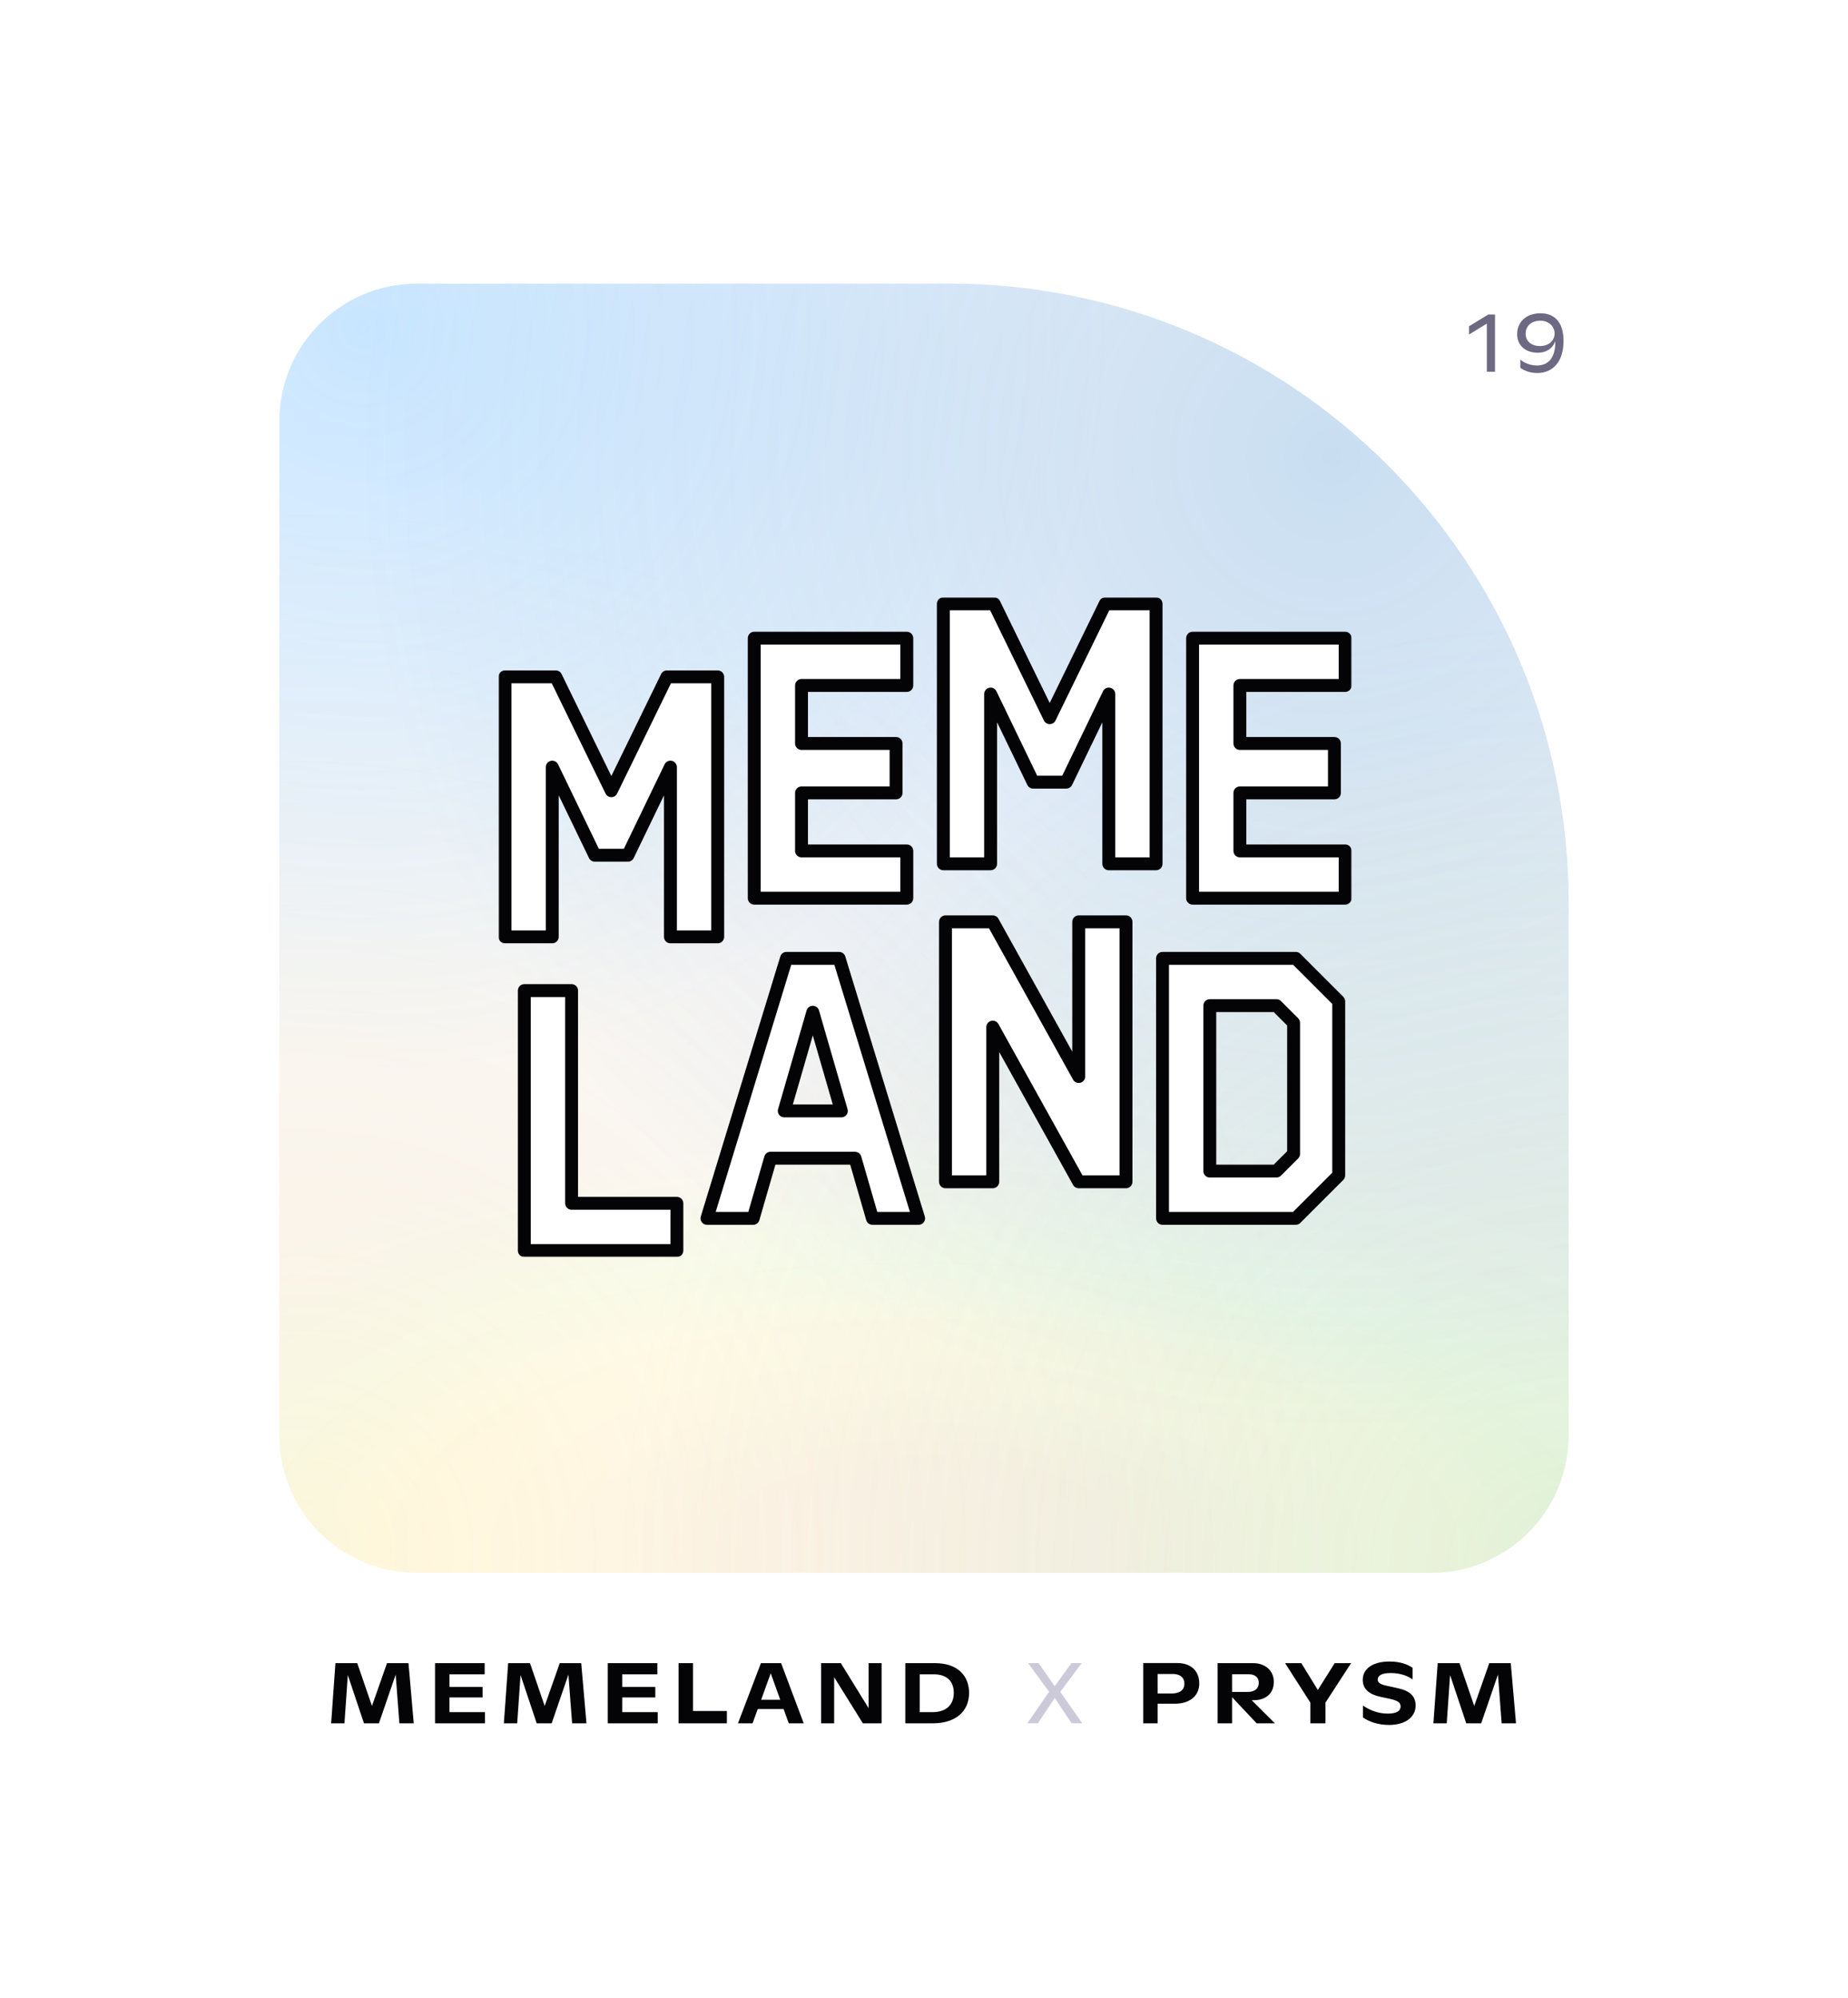 <svg width="860" height="930" viewBox="0 0 860 930" fill="none" xmlns="http://www.w3.org/2000/svg">
<g filter="url(#filter0_d_235_11841)">
<rect x="80" y="50" width="700" height="768" rx="64" fill="white"/>
<path d="M130 164C130 128.654 158.654 100 194 100H442C601.058 100 730 228.942 730 388V636C730 671.346 701.346 700 666 700H194C158.654 700 130 671.346 130 636V164Z" fill="url(#paint0_radial_235_11841)" fill-opacity="0.2"/>
<path d="M130 164C130 128.654 158.654 100 194 100H442C601.058 100 730 228.942 730 388V636C730 671.346 701.346 700 666 700H194C158.654 700 130 671.346 130 636V164Z" fill="url(#paint1_radial_235_11841)" fill-opacity="0.2"/>
<path d="M130 164C130 128.654 158.654 100 194 100H442C601.058 100 730 228.942 730 388V636C730 671.346 701.346 700 666 700H194C158.654 700 130 671.346 130 636V164Z" fill="url(#paint2_radial_235_11841)" fill-opacity="0.2"/>
<path d="M130 164C130 128.654 158.654 100 194 100H442C601.058 100 730 228.942 730 388V636C730 671.346 701.346 700 666 700H194C158.654 700 130 671.346 130 636V164Z" fill="url(#paint3_radial_235_11841)" fill-opacity="0.2"/>
<path d="M130 164C130 128.654 158.654 100 194 100H442C601.058 100 730 228.942 730 388V636C730 671.346 701.346 700 666 700H194C158.654 700 130 671.346 130 636V164Z" fill="url(#paint4_radial_235_11841)" fill-opacity="0.05"/>
<mask id="path-4-outside-1_235_11841" maskUnits="userSpaceOnUse" x="232" y="246" width="397" height="307" fill="black">
<rect fill="white" x="232" y="246" width="397" height="307"/>
<path fill-rule="evenodd" clip-rule="evenodd" d="M514.359 249L488.5 302L462.642 249H439V370H461V291L480.793 332H496.207L516 291V370H538V249H514.359ZM351 265H422V287H373V314H417V337H373V364H422V386H351V265ZM603 414H541V535H603L623 515V434L603 414ZM563 436H594L602 444V505L594 513H563V436ZM626 265H555V386H626V364H577V337H621V314H577V287H626V265ZM284.5 336L310.359 283H334V404H312V325L292.207 366H276.793L257 325V404H235V283H258.642L284.5 336ZM244 429H266V528H315V550H244V429ZM350.5 535H329L366 414H390.5L427.5 535H406L397.901 507H358.599L350.5 535ZM391.537 485L378.25 439.064L364.963 485H391.537ZM524 397H502V469L462 397L440 397V518H462V446L502 518H524V397Z"/>
</mask>
<path fill-rule="evenodd" clip-rule="evenodd" d="M514.359 249L488.5 302L462.642 249H439V370H461V291L480.793 332H496.207L516 291V370H538V249H514.359ZM351 265H422V287H373V314H417V337H373V364H422V386H351V265ZM603 414H541V535H603L623 515V434L603 414ZM563 436H594L602 444V505L594 513H563V436ZM626 265H555V386H626V364H577V337H621V314H577V287H626V265ZM284.5 336L310.359 283H334V404H312V325L292.207 366H276.793L257 325V404H235V283H258.642L284.5 336ZM244 429H266V528H315V550H244V429ZM350.5 535H329L366 414H390.5L427.5 535H406L397.901 507H358.599L350.5 535ZM391.537 485L378.25 439.064L364.963 485H391.537ZM524 397H502V469L462 397L440 397V518H462V446L502 518H524V397Z" fill="white"/>
<path d="M488.5 302L485.804 303.315C486.307 304.346 487.353 305 488.5 305C489.647 305 490.694 304.346 491.197 303.315L488.5 302ZM514.359 249V246C513.212 246 512.166 246.654 511.663 247.685L514.359 249ZM462.642 249L465.338 247.685C464.835 246.654 463.788 246 462.642 246V249ZM439 249V246C437.343 246 436 247.343 436 249H439ZM439 370H436C436 371.657 437.343 373 439 373V370ZM461 370V373C462.657 373 464 371.657 464 370H461ZM461 291L463.702 289.696C463.093 288.436 461.695 287.764 460.331 288.076C458.967 288.388 458 289.601 458 291H461ZM480.793 332L478.091 333.304C478.592 334.341 479.642 335 480.793 335V332ZM496.207 332V335C497.358 335 498.408 334.341 498.909 333.304L496.207 332ZM516 291H519C519 289.601 518.033 288.388 516.669 288.076C515.305 287.764 513.907 288.436 513.298 289.696L516 291ZM516 370H513C513 371.657 514.343 373 516 373V370ZM538 370V373C539.657 373 541 371.657 541 370H538ZM538 249H541C541 247.343 539.657 246 538 246V249ZM422 265H425C425 263.343 423.657 262 422 262V265ZM351 265V262C349.343 262 348 263.343 348 265H351ZM422 287V290C423.657 290 425 288.657 425 287H422ZM373 287V284C371.343 284 370 285.343 370 287H373ZM373 314H370C370 315.657 371.343 317 373 317V314ZM417 314H420C420 312.343 418.657 311 417 311V314ZM417 337V340C418.657 340 420 338.657 420 337H417ZM373 337V334C371.343 334 370 335.343 370 337H373ZM373 364H370C370 365.657 371.343 367 373 367V364ZM422 364H425C425 362.343 423.657 361 422 361V364ZM422 386V389C423.657 389 425 387.657 425 386H422ZM351 386H348C348 387.657 349.343 389 351 389V386ZM541 414V411C539.343 411 538 412.343 538 414H541ZM603 414L605.121 411.879C604.559 411.316 603.796 411 603 411V414ZM541 535H538C538 536.657 539.343 538 541 538V535ZM603 535V538C603.796 538 604.559 537.684 605.121 537.121L603 535ZM623 515L625.121 517.121C625.684 516.559 626 515.796 626 515H623ZM623 434H626C626 433.204 625.684 432.441 625.121 431.879L623 434ZM594 436L596.121 433.879C595.559 433.316 594.796 433 594 433V436ZM563 436V433C561.343 433 560 434.343 560 436H563ZM602 444H605C605 443.204 604.684 442.441 604.121 441.879L602 444ZM602 505L604.121 507.121C604.684 506.559 605 505.796 605 505H602ZM594 513V516C594.796 516 595.559 515.684 596.121 515.121L594 513ZM563 513H560C560 514.657 561.343 516 563 516V513ZM555 265V262C553.343 262 552 263.343 552 265H555ZM626 265H629C629 263.343 627.657 262 626 262V265ZM555 386H552C552 387.657 553.343 389 555 389V386ZM626 386V389C627.657 389 629 387.657 629 386H626ZM626 364H629C629 362.343 627.657 361 626 361V364ZM577 364H574C574 365.657 575.343 367 577 367V364ZM577 337V334C575.343 334 574 335.343 574 337H577ZM621 337V340C622.657 340 624 338.657 624 337H621ZM621 314H624C624 312.343 622.657 311 621 311V314ZM577 314H574C574 315.657 575.343 317 577 317V314ZM577 287V284C575.343 284 574 285.343 574 287H577ZM626 287V290C627.657 290 629 288.657 629 287H626ZM310.359 283V280C309.212 280 308.166 280.654 307.663 281.685L310.359 283ZM284.5 336L281.804 337.315C282.307 338.346 283.353 339 284.5 339C285.647 339 286.694 338.346 287.196 337.315L284.5 336ZM334 283H337C337 281.343 335.657 280 334 280V283ZM334 404V407C335.657 407 337 405.657 337 404H334ZM312 404H309C309 405.657 310.343 407 312 407V404ZM312 325H315C315 323.601 314.033 322.388 312.669 322.076C311.305 321.764 309.907 322.436 309.298 323.696L312 325ZM292.207 366V369C293.358 369 294.408 368.341 294.909 367.304L292.207 366ZM276.793 366L274.091 367.304C274.592 368.341 275.642 369 276.793 369V366ZM257 325L259.702 323.696C259.093 322.436 257.695 321.764 256.331 322.076C254.967 322.388 254 323.601 254 325H257ZM257 404V407C258.657 407 260 405.657 260 404H257ZM235 404H232C232 405.657 233.343 407 235 407V404ZM235 283V280C233.343 280 232 281.343 232 283H235ZM258.642 283L261.338 281.685C260.835 280.654 259.788 280 258.642 280V283ZM266 429H269C269 427.343 267.657 426 266 426V429ZM244 429V426C242.343 426 241 427.343 241 429H244ZM266 528H263C263 529.657 264.343 531 266 531V528ZM315 528H318C318 526.343 316.657 525 315 525V528ZM315 550V553C316.657 553 318 551.657 318 550H315ZM244 550H241C241 551.657 242.343 553 244 553V550ZM329 535L326.131 534.123C325.853 535.032 326.023 536.02 326.588 536.784C327.154 537.549 328.049 538 329 538V535ZM350.5 535V538C351.836 538 353.011 537.117 353.382 535.834L350.5 535ZM366 414V411C364.681 411 363.517 411.861 363.131 413.123L366 414ZM390.5 414L393.369 413.123C392.983 411.861 391.819 411 390.5 411V414ZM427.5 535V538C428.451 538 429.346 537.549 429.912 536.784C430.477 536.02 430.647 535.032 430.369 534.123L427.5 535ZM406 535L403.118 535.834C403.489 537.117 404.664 538 406 538V535ZM397.901 507L400.783 506.166C400.412 504.883 399.237 504 397.901 504V507ZM358.599 507V504C357.263 504 356.088 504.883 355.717 506.166L358.599 507ZM378.25 439.064L381.132 438.231C380.761 436.947 379.586 436.064 378.25 436.064C376.914 436.064 375.739 436.947 375.368 438.231L378.25 439.064ZM391.537 485V488C392.48 488 393.368 487.557 393.935 486.803C394.502 486.049 394.681 485.072 394.419 484.166L391.537 485ZM364.963 485L362.081 484.166C361.819 485.072 361.998 486.049 362.565 486.803C363.132 487.557 364.02 488 364.963 488V485ZM502 397V394C500.343 394 499 395.343 499 397H502ZM524 397H527C527 395.343 525.657 394 524 394V397ZM502 469L499.378 470.457C500.041 471.652 501.429 472.247 502.753 471.904C504.076 471.561 505 470.367 505 469H502ZM462 397L464.622 395.543C464.093 394.591 463.09 394 462 394L462 397ZM440 397L440 394C439.204 394 438.441 394.316 437.879 394.879C437.316 395.441 437 396.204 437 397H440ZM440 518H437C437 519.657 438.343 521 440 521V518ZM462 518V521C463.657 521 465 519.657 465 518H462ZM462 446L464.622 444.543C463.959 443.348 462.571 442.753 461.247 443.096C459.924 443.439 459 444.633 459 446H462ZM502 518L499.378 519.457C499.907 520.409 500.91 521 502 521V518ZM524 518V521C525.657 521 527 519.657 527 518H524ZM491.197 303.315L517.055 250.315L511.663 247.685L485.804 300.685L491.197 303.315ZM459.945 250.315L485.804 303.315L491.197 300.685L465.338 247.685L459.945 250.315ZM439 252H462.642V246H439V252ZM442 370V249H436V370H442ZM461 367H439V373H461V367ZM458 291V370H464V291H458ZM483.495 330.696L463.702 289.696L458.298 292.304L478.091 333.304L483.495 330.696ZM496.207 329H480.793V335H496.207V329ZM513.298 289.696L493.505 330.696L498.909 333.304L518.702 292.304L513.298 289.696ZM519 370V291H513V370H519ZM538 367H516V373H538V367ZM535 249V370H541V249H535ZM514.359 252H538V246H514.359V252ZM422 262H351V268H422V262ZM425 287V265H419V287H425ZM373 290H422V284H373V290ZM376 314V287H370V314H376ZM417 311H373V317H417V311ZM420 337V314H414V337H420ZM373 340H417V334H373V340ZM376 364V337H370V364H376ZM422 361H373V367H422V361ZM425 386V364H419V386H425ZM351 389H422V383H351V389ZM348 265V386H354V265H348ZM541 417H603V411H541V417ZM544 535V414H538V535H544ZM603 532H541V538H603V532ZM620.879 512.879L600.879 532.879L605.121 537.121L625.121 517.121L620.879 512.879ZM620 434V515H626V434H620ZM600.879 416.121L620.879 436.121L625.121 431.879L605.121 411.879L600.879 416.121ZM594 433H563V439H594V433ZM604.121 441.879L596.121 433.879L591.879 438.121L599.879 446.121L604.121 441.879ZM605 505V444H599V505H605ZM596.121 515.121L604.121 507.121L599.879 502.879L591.879 510.879L596.121 515.121ZM563 516H594V510H563V516ZM560 436V513H566V436H560ZM555 268H626V262H555V268ZM558 386V265H552V386H558ZM626 383H555V389H626V383ZM623 364V386H629V364H623ZM577 367H626V361H577V367ZM574 337V364H580V337H574ZM621 334H577V340H621V334ZM618 314V337H624V314H618ZM577 317H621V311H577V317ZM574 287V314H580V287H574ZM626 284H577V290H626V284ZM623 265V287H629V265H623ZM307.663 281.685L281.804 334.685L287.196 337.315L313.055 284.315L307.663 281.685ZM334 280H310.359V286H334V280ZM337 404V283H331V404H337ZM312 407H334V401H312V407ZM309 325V404H315V325H309ZM294.909 367.304L314.702 326.304L309.298 323.696L289.505 364.696L294.909 367.304ZM276.793 369H292.207V363H276.793V369ZM254.298 326.304L274.091 367.304L279.495 364.696L259.702 323.696L254.298 326.304ZM260 404V325H254V404H260ZM235 407H257V401H235V407ZM232 283V404H238V283H232ZM258.642 280H235V286H258.642V280ZM287.196 334.685L261.338 281.685L255.945 284.315L281.804 337.315L287.196 334.685ZM266 426H244V432H266V426ZM269 528V429H263V528H269ZM315 525H266V531H315V525ZM318 550V528H312V550H318ZM244 553H315V547H244V553ZM241 429V550H247V429H241ZM329 538H350.5V532H329V538ZM363.131 413.123L326.131 534.123L331.869 535.877L368.869 414.877L363.131 413.123ZM390.5 411H366V417H390.5V411ZM430.369 534.123L393.369 413.123L387.631 414.877L424.631 535.877L430.369 534.123ZM406 538H427.5V532H406V538ZM395.019 507.834L403.118 535.834L408.882 534.166L400.783 506.166L395.019 507.834ZM358.599 510H397.901V504H358.599V510ZM353.382 535.834L361.481 507.834L355.717 506.166L347.618 534.166L353.382 535.834ZM375.368 439.898L388.655 485.834L394.419 484.166L381.132 438.231L375.368 439.898ZM367.845 485.834L381.132 439.898L375.368 438.231L362.081 484.166L367.845 485.834ZM391.537 482H364.963V488H391.537V482ZM502 400H524V394H502V400ZM505 469V397H499V469H505ZM459.378 398.457L499.378 470.457L504.622 467.543L464.622 395.543L459.378 398.457ZM440 400L462 400L462 394L440 394L440 400ZM443 518V397H437V518H443ZM462 515H440V521H462V515ZM459 446V518H465V446H459ZM504.622 516.543L464.622 444.543L459.378 447.457L499.378 519.457L504.622 516.543ZM524 515H502V521H524V515ZM521 397V518H527V397H521Z" fill="#040305" mask="url(#path-4-outside-1_235_11841)"/>
<path d="M190.1 742H180.1L173.1 761.92L166.26 742H156.1L154.1 770H160.3L161.86 747.52L169.38 770H176.34L184.14 747.32L185.86 770H192.54L190.1 742ZM209.178 757.96H224.578V753.08H209.178V747.2H225.538V742H202.458V770H225.698V764.8H209.178V757.96ZM270.483 742H260.483L253.483 761.92L246.643 742H236.483L234.483 770H240.683L242.243 747.52L249.763 770H256.723L264.523 747.32L266.243 770H272.923L270.483 742ZM289.56 757.96H304.96V753.08H289.56V747.2H305.92V742H282.84V770H306.08V764.8H289.56V757.96ZM322.506 742H315.786V770H338.266V764.28H322.506V742ZM374.026 770L363.506 742H354.106L343.426 770H350.226L352.626 763.36H364.666L367.066 770H374.026ZM358.666 746.72L363.106 759.04H354.226L358.666 746.72ZM404.226 762.96L391.306 742H382.106V770H388.186V748.52L401.546 770H410.266V742H404.226V762.96ZM434.021 770C445.301 770 450.981 763.96 450.981 755.88C450.981 747.84 445.661 742 435.101 742H421.301V770H434.021ZM428.021 747.2H434.541C440.981 747.2 443.861 750.72 443.861 755.84C443.861 761.4 440.341 764.8 433.941 764.8H428.021V747.2Z" fill="#040305"/>
<path d="M493.42 755.36L503.38 742H498.58L490.82 752.72L483.34 742H478.46L488.22 755.32L478.06 770H482.98L490.86 758.2L498.7 770H503.66L493.42 755.36Z" fill="#CCCAD9"/>
<path d="M532.02 741.96V770H538.74V760.88H546.66C554.06 760.88 558.1 756.96 558.1 751.44C558.1 745.76 554.38 741.96 547.9 741.96H532.02ZM538.74 756.12V747.04H545.82C549.22 747.04 551.18 748.72 551.18 751.56C551.18 754.48 549.06 756.12 545.26 756.12H538.74ZM582.485 759.24H583.525C589.285 759.24 592.805 755.84 592.805 750.72C592.805 745.6 588.925 742 583.165 742H566.645V770H573.365V757.84L584.805 770H593.285L582.485 759.24ZM581.005 747.16C584.045 747.16 585.805 748.64 585.805 751.16C585.805 753.84 583.925 755.4 580.565 755.4H573.365V747.16H581.005ZM613.277 754.48L605.597 742H598.037L609.797 760.36V770H616.837V760.36L628.757 742H621.117L613.277 754.48ZM646.383 770.76C653.943 770.76 658.783 767.16 658.783 761.72C658.783 757.44 656.263 754.92 650.423 753.64L644.983 752.44C642.103 751.8 641.143 750.96 641.143 749.6C641.143 747.72 643.143 746.6 647.223 746.6C651.503 746.6 655.063 747.88 657.383 749.56V744.16C655.303 742.72 651.823 741.24 646.663 741.24C638.543 741.24 634.183 744.8 634.183 749.72C634.183 753.6 636.503 756.32 642.263 757.64L647.463 758.76C650.783 759.6 651.783 760.52 651.783 762.12C651.783 764.4 649.703 765.48 645.823 765.48C641.423 765.48 637.543 764 634.263 761.72V767.28C637.342 769.4 641.623 770.76 646.383 770.76ZM703.061 742H693.061L686.061 761.92L679.221 742H669.061L667.061 770H673.261L674.821 747.52L682.341 770H689.301L697.101 747.32L698.821 770H705.501L703.061 742Z" fill="#040305"/>
<path d="M683.642 119.84V123.68L691.922 118.6V141H695.722V114.36H692.602L683.642 119.84ZM716.904 113.8C710.104 113.8 706.024 118 706.024 123.48C706.024 128.64 709.784 132.16 715.624 132.16C719.624 132.16 722.504 130.2 723.784 126.84V127.2C723.784 134.4 720.664 138.08 715.264 138.08C712.144 138.08 709.184 136.88 707.504 135.32V139.2C709.784 140.8 712.544 141.6 715.384 141.6C722.784 141.6 727.624 136.16 727.624 126.68C727.624 117.4 722.944 113.8 716.904 113.8ZM716.664 129.04C712.584 129.04 709.984 126.76 709.984 123.32C709.984 119.76 712.624 117.24 716.784 117.24C720.624 117.24 723.464 119.76 723.464 123.2C723.464 126.56 720.664 129.04 716.664 129.04Z" fill="#6D6982"/>
</g>
<defs>
<filter id="filter0_d_235_11841" x="0" y="2" width="860" height="928" filterUnits="userSpaceOnUse" color-interpolation-filters="sRGB">
<feFlood flood-opacity="0" result="BackgroundImageFix"/>
<feColorMatrix in="SourceAlpha" type="matrix" values="0 0 0 0 0 0 0 0 0 0 0 0 0 0 0 0 0 0 127 0" result="hardAlpha"/>
<feOffset dy="32"/>
<feGaussianBlur stdDeviation="40"/>
<feColorMatrix type="matrix" values="0 0 0 0 0.871 0 0 0 0 0.922 0 0 0 0 1 0 0 0 1 0"/>
<feBlend mode="normal" in2="BackgroundImageFix" result="effect1_dropShadow_235_11841"/>
<feBlend mode="normal" in="SourceGraphic" in2="effect1_dropShadow_235_11841" result="shape"/>
</filter>
<radialGradient id="paint0_radial_235_11841" cx="0" cy="0" r="1" gradientUnits="userSpaceOnUse" gradientTransform="translate(730 700) rotate(-135) scale(444.77)">
<stop stop-color="#78B94B"/>
<stop offset="1" stop-color="#78B94B" stop-opacity="0"/>
</radialGradient>
<radialGradient id="paint1_radial_235_11841" cx="0" cy="0" r="1" gradientUnits="userSpaceOnUse" gradientTransform="translate(616.5 179.5) rotate(114.381) scale(451.79)">
<stop stop-color="#006EB6"/>
<stop offset="1" stop-color="#006EB6" stop-opacity="0"/>
</radialGradient>
<radialGradient id="paint2_radial_235_11841" cx="0" cy="0" r="1" gradientUnits="userSpaceOnUse" gradientTransform="translate(139.5 688.5) rotate(-32.562) scale(485.873)">
<stop stop-color="#FFD464"/>
<stop offset="1" stop-color="#FFD464" stop-opacity="0"/>
</radialGradient>
<radialGradient id="paint3_radial_235_11841" cx="0" cy="0" r="1" gradientUnits="userSpaceOnUse" gradientTransform="translate(171.5 122) rotate(50.745) scale(346.1)">
<stop stop-color="#0099FF"/>
<stop offset="1" stop-color="#0099FF" stop-opacity="0"/>
</radialGradient>
<radialGradient id="paint4_radial_235_11841" cx="0" cy="0" r="1" gradientUnits="userSpaceOnUse" gradientTransform="translate(430 689.5) rotate(-90) scale(195 447.329)">
<stop offset="0.182" stop-color="#E11111" stop-opacity="0.6"/>
<stop offset="0.396" stop-color="#FFC700" stop-opacity="0.6"/>
<stop offset="0.531" stop-color="#FFF500" stop-opacity="0.6"/>
<stop offset="0.703" stop-color="#00FF38" stop-opacity="0.5"/>
<stop offset="1" stop-color="#0500FF" stop-opacity="0.4"/>
</radialGradient>
</defs>
</svg>

